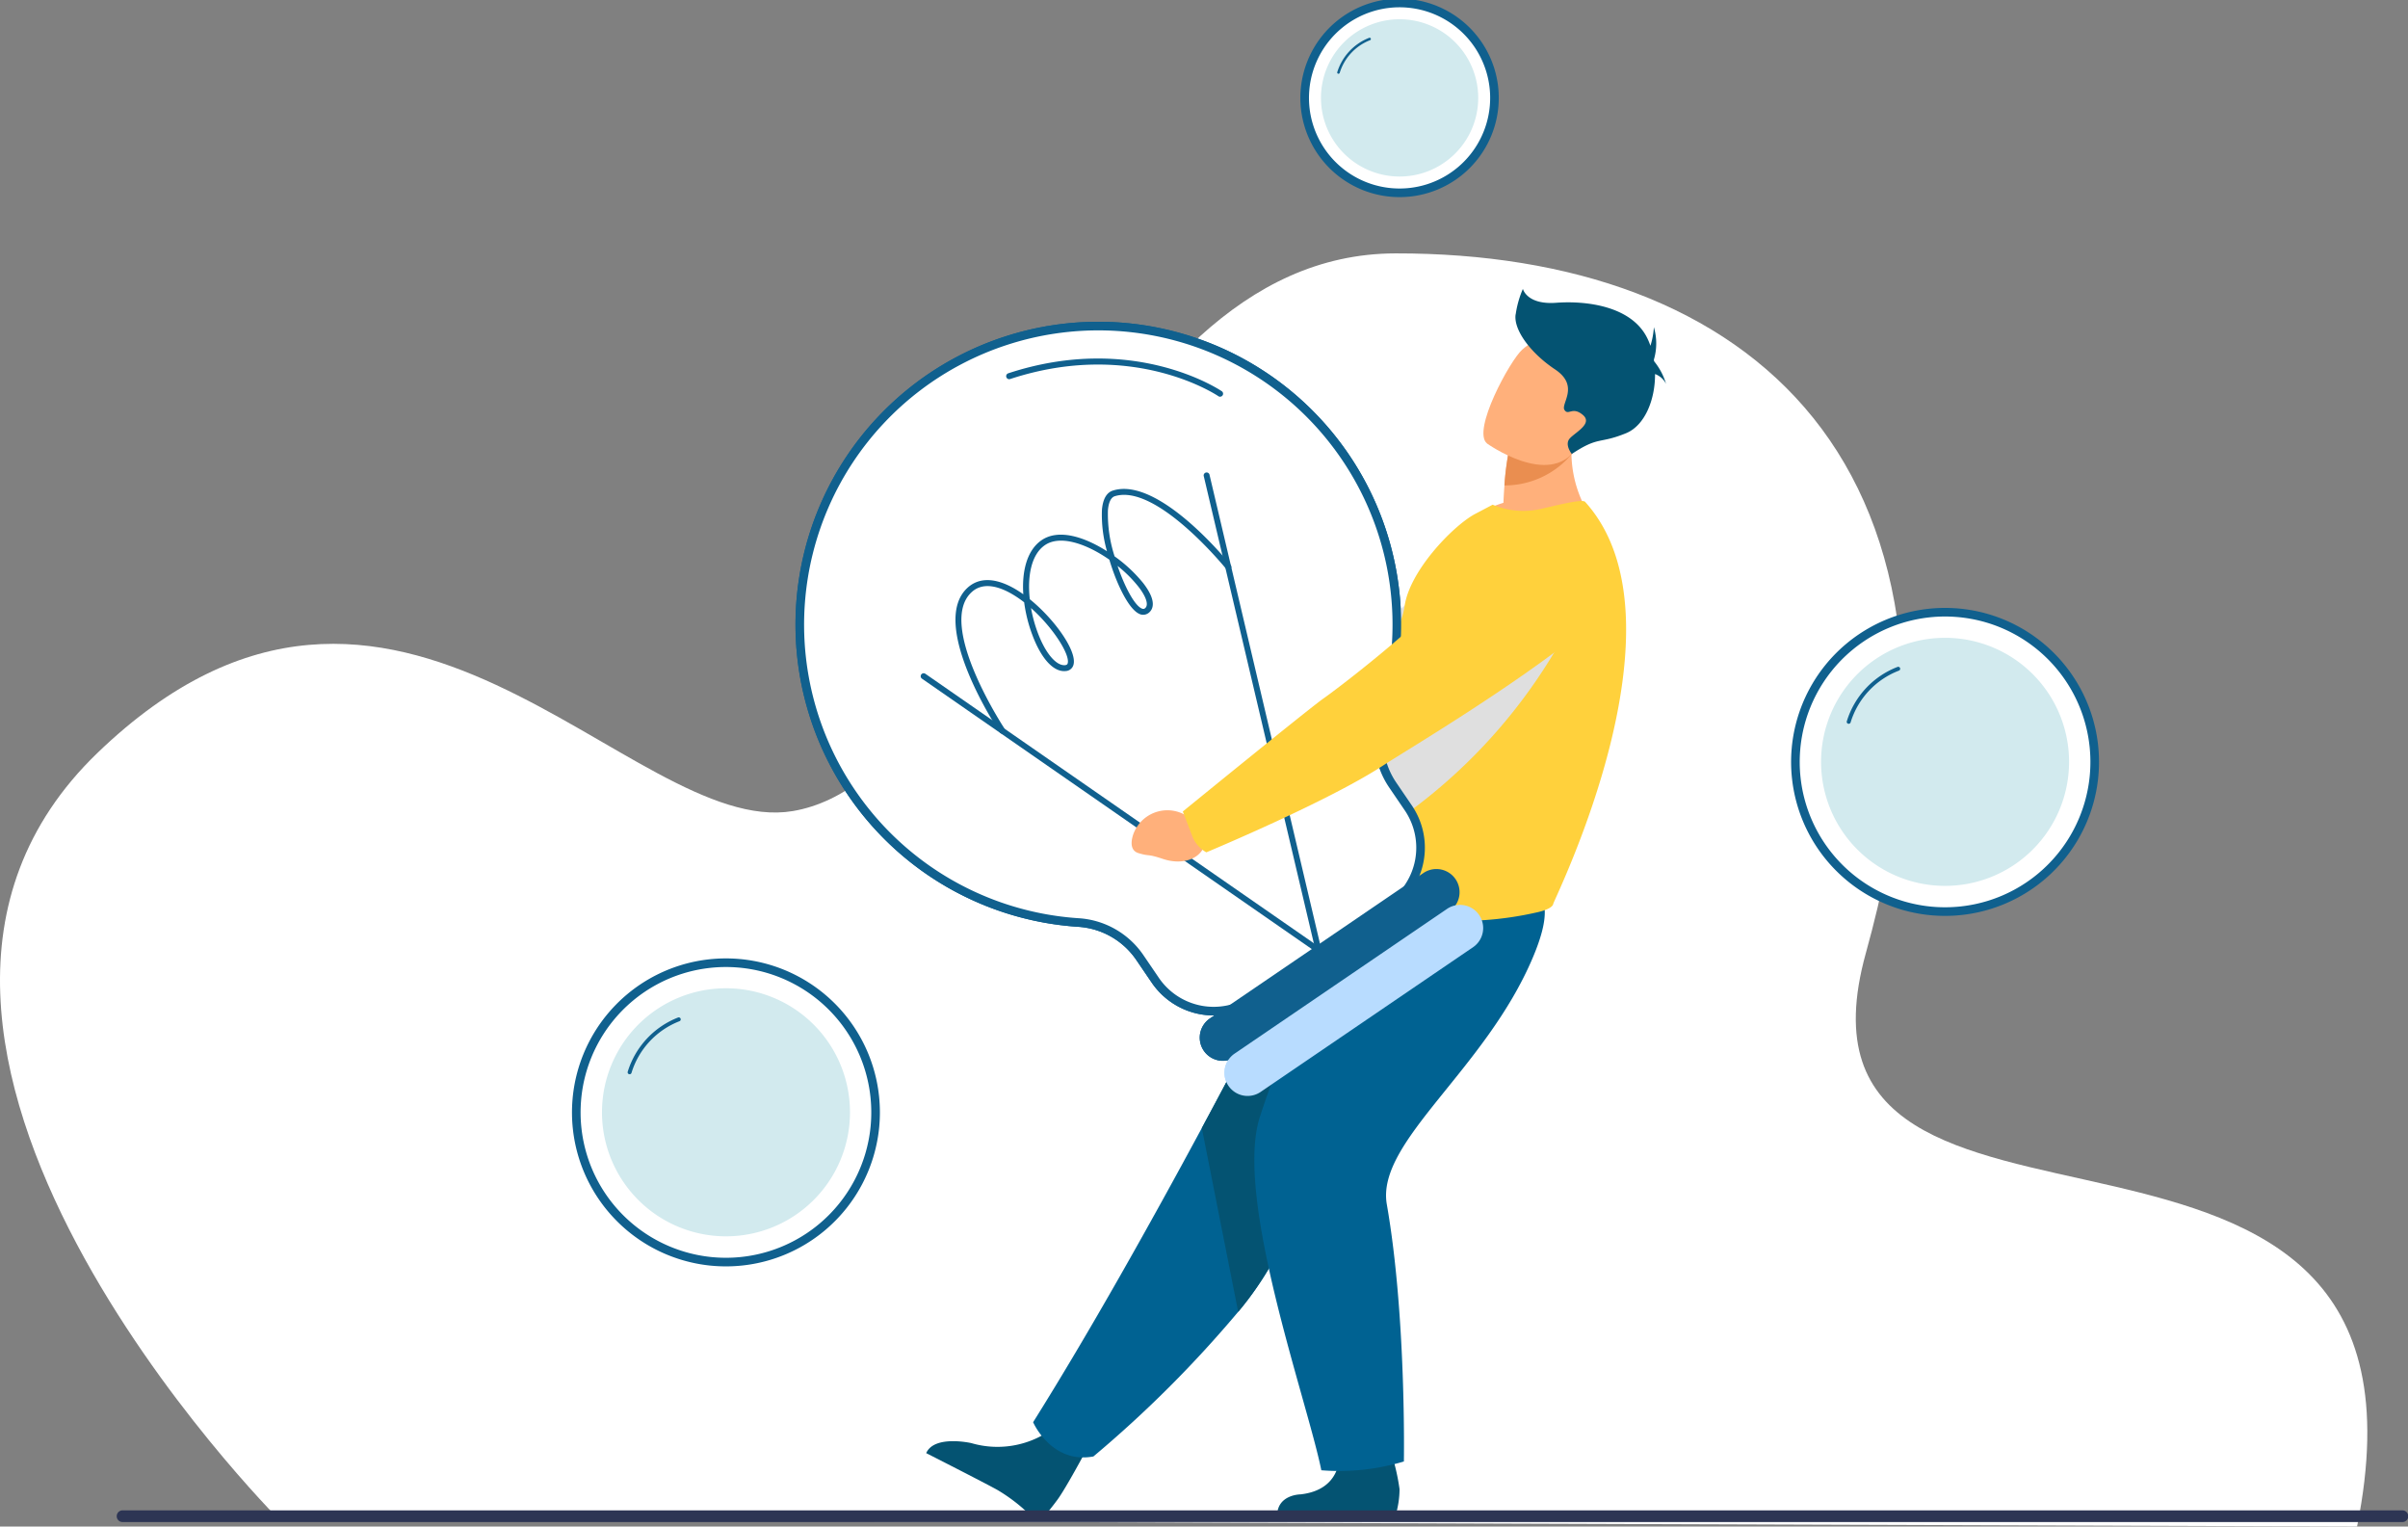 <?xml version="1.0" encoding="UTF-8"?> <svg xmlns="http://www.w3.org/2000/svg" xmlns:xlink="http://www.w3.org/1999/xlink" id="Groupe_845" data-name="Groupe 845" width="209.726" height="132.927" viewBox="0 0 209.726 132.927"><rect x="0" y="0" width="209.726" height="132.927" fill="#808080" stroke="none"/><defs><clipPath id="clip-path"><rect id="Rectangle_162" data-name="Rectangle 162" width="209.726" height="132.927" fill="none"></rect></clipPath><clipPath id="clip-path-3"><rect id="Rectangle_159" data-name="Rectangle 159" width="35.43" height="25.567" fill="none"></rect></clipPath><clipPath id="clip-path-4"><rect id="Rectangle_160" data-name="Rectangle 160" width="22.954" height="23.457" fill="none"></rect></clipPath></defs><g id="Groupe_853" data-name="Groupe 853" clip-path="url(#clip-path)"><g id="Groupe_852" data-name="Groupe 852"><g id="Groupe_851" data-name="Groupe 851" clip-path="url(#clip-path)"><path id="Tracé_6619" data-name="Tracé 6619" d="M24.3,142.2S-17.434,100.432,8.484,75.458s46.4,7.447,60.569,5.059C86.985,77.492,94.74,32,121.546,31.956c30.5-.049,52.888,17.981,40.963,60.922-8.8,31.671,51.66,5.736,42.781,49.941Z" transform="translate(0 -9.892)" fill="#fff"></path><path id="Tracé_6620" data-name="Tracé 6620" d="M105.4,81.757a26,26,0,1,1,46.256-6.725,6.964,6.964,0,0,0,.865,6.04l1.367,2.007a6.153,6.153,0,0,1-1.622,8.549L140.4,99.706a6.153,6.153,0,0,1-8.549-1.622l-1.376-2.021a7.006,7.006,0,0,0-5.343-3.007,25.948,25.948,0,0,1-19.734-11.3" transform="translate(-31.23 -12.727)" fill="#fff"></path><path id="Tracé_6621" data-name="Tracé 6621" d="M105.4,81.757a26,26,0,1,1,46.256-6.725,6.964,6.964,0,0,0,.865,6.04l1.367,2.007a6.153,6.153,0,0,1-1.622,8.549L140.4,99.706a6.153,6.153,0,0,1-8.549-1.622l-1.376-2.021a7.006,7.006,0,0,0-5.343-3.007A25.948,25.948,0,0,1,105.4,81.757Z" transform="translate(-31.23 -12.727)" fill="none" stroke="#10608e" stroke-miterlimit="10" stroke-width="0.75"></path><path id="Tracé_6622" data-name="Tracé 6622" d="M124.6,82.978a.259.259,0,0,1-.216-.116c-.256-.385-6.238-9.489-2.79-12.607,1-.9,2.412-.867,4.092.1.248.144.5.306.748.483-.131-1.971.3-3.788,1.547-4.678,1.5-1.07,3.786-.318,5.741.929a11.552,11.552,0,0,1-.438-3.617c.084-.934.408-1.5.967-1.67,3.971-1.231,9.983,6.168,10.237,6.484a.259.259,0,1,1-.393.337l-.01-.012c-.06-.074-6.05-7.439-9.68-6.313-.419.13-.559.735-.6,1.221a11.9,11.9,0,0,0,.581,4.018,12.563,12.563,0,0,1,2.486,2.321c1.226,1.582.846,2.293.509,2.577a.78.78,0,0,1-.908.077c-.873-.454-1.893-2.506-2.545-4.687-1.971-1.375-4.3-2.2-5.644-1.243-1.174.837-1.5,2.713-1.286,4.684,2.158,1.747,4.078,4.46,3.819,5.657a.737.737,0,0,1-.7.6c-1.045.106-2.125-1.077-2.9-3.155a12.862,12.862,0,0,1-.708-2.831,9.465,9.465,0,0,0-1.075-.73c-1.022-.592-2.457-1.1-3.485-.168-3.122,2.823,2.813,11.846,2.874,11.937a.258.258,0,0,1-.215.4Zm2.507-10.937a12.374,12.374,0,0,0,.587,2.148c.671,1.79,1.605,2.881,2.368,2.822.175-.018.224-.086.246-.193.168-.775-1.281-3.074-3.2-4.779Zm7.536-3.675c.615,1.8,1.44,3.365,2.068,3.692.175.092.265.047.336-.014.321-.27.1-.984-.585-1.864A11.237,11.237,0,0,0,134.641,68.366Z" transform="translate(-37.309 -19.09)" fill="#10608e"></path><path id="Tracé_6623" data-name="Tracé 6623" d="M161.773,101.166a.259.259,0,0,1-.252-.2l-9.666-41.018a.259.259,0,1,1,.5-.119l9.666,41.018a.259.259,0,0,1-.193.311.245.245,0,0,1-.059.007" transform="translate(-47.005 -18.458)" fill="#10608e"></path><path id="Tracé_6624" data-name="Tracé 6624" d="M151.029,109.442a.257.257,0,0,1-.148-.046L116.252,85.381a.259.259,0,0,1,.295-.426l34.63,24.015a.259.259,0,0,1-.148.472Z" transform="translate(-35.952 -26.284)" fill="#10608e"></path><path id="Tracé_6625" data-name="Tracé 6625" d="M145.558,48.545a.261.261,0,0,1-.149-.046c-.073-.05-7.425-5.018-18.141-1.495a.261.261,0,0,1-.164-.5c10.978-3.61,18.527,1.51,18.6,1.562a.26.26,0,0,1-.149.474" transform="translate(-39.29 -13.998)" fill="#10608e"></path><path id="Tracé_6626" data-name="Tracé 6626" d="M154.554,125.908l18.543-12.63a2.017,2.017,0,0,0-2.218-3.369l-.052.035-18.543,12.63a2.017,2.017,0,1,0,2.218,3.369l.052-.035" transform="translate(-46.859 -33.92)" fill="#10608e"></path><path id="Tracé_6627" data-name="Tracé 6627" d="M157.6,130.4l18.543-12.629a2.017,2.017,0,0,0-2.27-3.333l-18.543,12.629a2.017,2.017,0,0,0,2.218,3.369l.052-.035" transform="translate(-47.803 -35.321)" fill="#b8dcff"></path><path id="Tracé_6628" data-name="Tracé 6628" d="M147.824,99.6l-1.163.945s-3.181-1.141-3.9,2.639c0,0-.191,1.612.829,1.614a20.392,20.392,0,0,1,2.044-.134,2.614,2.614,0,0,0,2.854-1.892l.691-.994Z" transform="translate(-44.188 -30.831)" fill="#ea8e50"></path><g id="Groupe_847" data-name="Groupe 847" transform="translate(102.913 46.465)" style="mix-blend-mode: multiply;isolation: isolate"><g id="Groupe_846" data-name="Groupe 846"><g id="Groupe_845-2" data-name="Groupe 845" clip-path="url(#clip-path-3)"><path id="Tracé_6629" data-name="Tracé 6629" d="M149.907,91.625a2.375,2.375,0,0,1-.853-1.685s10.743-8.795,11.832-9.512A132.613,132.613,0,0,0,173.239,68.65c1.834-2.121,4.106-1.3,6.706-.552l2.14.614a3.581,3.581,0,0,1,1.136,6.115c-5.974,4.948-15.911,10.513-17.771,11.683-4.616,2.9-13.651,6.354-13.651,6.354a5.727,5.727,0,0,1-1.893-1.239" transform="translate(-149.053 -67.297)" fill="#dfdfdf"></path></g></g></g><path id="Tracé_6630" data-name="Tracé 6630" d="M127.36,180.664a8.1,8.1,0,0,1-6.6.921s-3.221-.734-3.927.873c0,0,4.94,2.509,6.19,3.2a14.939,14.939,0,0,1,2.62,1.965,1.3,1.3,0,0,0,1.876-.145c.217-.267.466-.585.738-.954.762-1.032,2.537-4.366,2.537-4.366Z" transform="translate(-36.165 -55.925)" fill="#045372"></path><path id="Tracé_6631" data-name="Tracé 6631" d="M130.318,158.474s1.587,3.661,5.252,2.988a102.239,102.239,0,0,0,12.606-12.59,28.493,28.493,0,0,0,3.918-6.122c3.4-7.875,12.582-19.62,18.419-25.573l-14.6-5.283s-4.678,9.409-10.9,20.967c-4.486,8.327-9.773,17.771-14.691,25.613" transform="translate(-40.34 -34.637)" fill="#006292"></path><path id="Tracé_6632" data-name="Tracé 6632" d="M151.6,132.86l3.168,16.011a28.475,28.475,0,0,0,3.918-6.122c3.4-7.875,12.581-19.62,18.418-25.573l-14.6-5.283s-4.677,9.409-10.9,20.967" transform="translate(-46.927 -34.637)" fill="#045372"></path><path id="Tracé_6633" data-name="Tracé 6633" d="M166.512,182.954s.16,2.921-3.382,3.311c0,0-2.023.01-2.029,1.87l10.291.032a7.994,7.994,0,0,0,.371-2.356,18.392,18.392,0,0,0-1.2-4.458Z" transform="translate(-49.869 -56.139)" fill="#045372"></path><path id="Tracé_6634" data-name="Tracé 6634" d="M169.338,111.6s-6.505,7.149-10.635,20.027c-2.247,7.007,4.118,24.625,5.359,30.746a19.511,19.511,0,0,0,7.19-.766s.222-12.643-1.486-22.387c-.956-5.453,8.566-11.663,12.726-21.516,2.83-6.7-.613-6.59-4.844-6.75Z" transform="translate(-48.98 -34.347)" fill="#006292"></path><path id="Tracé_6635" data-name="Tracé 6635" d="M185.2,61.747c3.619,2.044,11.029.159,11.029.159a10.323,10.323,0,0,1-1.642-8.981l-2.842,1.443-3.052,1.551a25.313,25.313,0,0,0-.335,2.736c-.035.453-.066.958-.088,1.511a9.5,9.5,0,0,0-3.07,1.582" transform="translate(-57.328 -16.383)" fill="#ffb07b"></path><path id="Tracé_6636" data-name="Tracé 6636" d="M165.975,96.447c0,.636.733.941.889.971,1.46.267,5.536,1.852,9.208,2.216a29.433,29.433,0,0,0,9.117-.617c.418-.084,1.4-.348,1.468-.748.087-.437,12.164-24.622,2.776-35.01-.22-.244-2.074.2-3.769.6a6.955,6.955,0,0,1-4.283-.35l-1.589.837c-1.952,1.087-5.645,4.952-6.077,7.984-.22,1.542-1.1,2.684-1.357,4.04q-.142.753-.29,1.47-.289,1.405-.594,2.676c-.552,2.293-1.135,4.268-1.707,5.973-.61,1.811-1.207,3.317-1.741,4.577-.692,1.634-1.277,2.855-1.643,3.79a4.672,4.672,0,0,0-.406,1.594" transform="translate(-51.378 -19.561)" fill="#ffd13c"></path><g id="Groupe_850" data-name="Groupe 850" transform="translate(115.003 51.837)" style="mix-blend-mode: multiply;isolation: isolate"><g id="Groupe_849" data-name="Groupe 849"><g id="Groupe_848" data-name="Groupe 848" clip-path="url(#clip-path-4)"><path id="Tracé_6637" data-name="Tracé 6637" d="M166.563,98.535a47.455,47.455,0,0,0,22.954-23.457s-13.852,5.109-17.269,6.44q-.289,1.405-.594,2.676c-.552,2.294-1.135,4.268-1.707,5.973-.61,1.811-1.207,3.318-1.741,4.577-.692,1.634-1.277,2.856-1.643,3.791" transform="translate(-166.563 -75.077)" fill="#dfdfdf"></path></g></g></g><path id="Tracé_6638" data-name="Tracé 6638" d="M189.772,59.3a7.62,7.62,0,0,0,5.874-2.739,28.257,28.257,0,0,1-2.487-1.547l-3.052,1.55a25.308,25.308,0,0,0-.335,2.736" transform="translate(-58.745 -17.03)" fill="#ea8e50"></path><path id="Tracé_6639" data-name="Tracé 6639" d="M187.436,51.859s5.393,3.87,7.752.474,4.643-5.182,1.3-7.8-4.92-1.789-5.983-.847-4.411,7.076-3.068,8.17" transform="translate(-57.925 -13.242)" fill="#ffb07b"></path><path id="Tracé_6640" data-name="Tracé 6640" d="M191.186,38.659a8.681,8.681,0,0,1,.628-2.224s.338,1.4,2.9,1.209,6.623.252,7.977,3.171q.129.279.231.573a6.789,6.789,0,0,0,.3-1.618,4.987,4.987,0,0,1,0,2.829c.007.046.013.092.02.137a5.717,5.717,0,0,1,1.04,1.964,1.777,1.777,0,0,0-.958-.851c.012,2.272-.91,4.493-2.527,5.153-2.365.967-2.345.229-4.724,1.807,0,0-.638-.791-.2-1.323s2.079-1.306,1.161-2.079-1.257.1-1.6-.435,1.354-2.079-.822-3.529-3.626-3.481-3.432-4.786" transform="translate(-59.177 -11.279)" fill="#045372"></path><path id="Tracé_6641" data-name="Tracé 6641" d="M105.4,81.757a26,26,0,1,1,46.256-6.725,6.964,6.964,0,0,0,.865,6.04l1.367,2.007a6.153,6.153,0,0,1-1.622,8.549L140.4,99.706a6.153,6.153,0,0,1-8.549-1.622l-1.376-2.021a7.006,7.006,0,0,0-5.343-3.007,25.948,25.948,0,0,1-19.734-11.3" transform="translate(-31.23 -12.727)" fill="#fff"></path><path id="Tracé_6642" data-name="Tracé 6642" d="M105.4,81.757a26,26,0,1,1,46.256-6.725,6.964,6.964,0,0,0,.865,6.04l1.367,2.007a6.153,6.153,0,0,1-1.622,8.549L140.4,99.706a6.153,6.153,0,0,1-8.549-1.622l-1.376-2.021a7.006,7.006,0,0,0-5.343-3.007A25.948,25.948,0,0,1,105.4,81.757Z" transform="translate(-31.23 -12.727)" fill="none" stroke="#10608e" stroke-miterlimit="10" stroke-width="0.75"></path><path id="Tracé_6643" data-name="Tracé 6643" d="M124.6,82.978a.259.259,0,0,1-.216-.116c-.256-.385-6.238-9.489-2.79-12.607,1-.9,2.412-.867,4.092.1.248.144.5.306.748.483-.131-1.971.3-3.788,1.547-4.678,1.5-1.07,3.786-.318,5.741.929a11.552,11.552,0,0,1-.438-3.617c.084-.934.408-1.5.967-1.67,3.971-1.231,9.983,6.168,10.237,6.484a.259.259,0,1,1-.393.337l-.01-.012c-.06-.074-6.05-7.439-9.68-6.313-.419.13-.559.735-.6,1.221a11.9,11.9,0,0,0,.581,4.018,12.563,12.563,0,0,1,2.486,2.321c1.226,1.582.846,2.293.509,2.577a.78.78,0,0,1-.908.077c-.873-.454-1.893-2.506-2.545-4.687-1.971-1.375-4.3-2.2-5.644-1.243-1.174.837-1.5,2.713-1.286,4.684,2.158,1.747,4.078,4.46,3.819,5.657a.737.737,0,0,1-.7.6c-1.045.106-2.125-1.077-2.9-3.155a12.862,12.862,0,0,1-.708-2.831,9.465,9.465,0,0,0-1.075-.73c-1.022-.592-2.457-1.1-3.485-.168-3.122,2.823,2.813,11.846,2.874,11.937a.258.258,0,0,1-.215.4Zm2.507-10.937a12.374,12.374,0,0,0,.587,2.148c.671,1.79,1.605,2.881,2.368,2.822.175-.018.224-.086.246-.193.168-.775-1.281-3.074-3.2-4.779Zm7.536-3.675c.615,1.8,1.44,3.365,2.068,3.692.175.092.265.047.336-.014.321-.27.1-.984-.585-1.864A11.237,11.237,0,0,0,134.641,68.366Z" transform="translate(-37.309 -19.09)" fill="#10608e"></path><path id="Tracé_6644" data-name="Tracé 6644" d="M161.773,101.166a.259.259,0,0,1-.252-.2l-9.666-41.018a.259.259,0,1,1,.5-.119l9.666,41.018a.259.259,0,0,1-.193.311.245.245,0,0,1-.059.007" transform="translate(-47.005 -18.458)" fill="#10608e"></path><path id="Tracé_6645" data-name="Tracé 6645" d="M151.029,109.442a.257.257,0,0,1-.148-.046L116.252,85.381a.259.259,0,0,1,.295-.426l34.63,24.015a.259.259,0,0,1-.148.472Z" transform="translate(-35.952 -26.284)" fill="#10608e"></path><path id="Tracé_6646" data-name="Tracé 6646" d="M145.558,48.545a.261.261,0,0,1-.149-.046c-.073-.05-7.425-5.018-18.141-1.495a.261.261,0,0,1-.164-.5c10.978-3.61,18.527,1.51,18.6,1.562a.26.26,0,0,1-.149.474" transform="translate(-39.29 -13.998)" fill="#10608e"></path><path id="Tracé_6647" data-name="Tracé 6647" d="M154.554,125.908l18.543-12.63a2.017,2.017,0,0,0-2.218-3.369l-.052.035-18.543,12.63a2.017,2.017,0,1,0,2.218,3.369l.052-.035" transform="translate(-46.859 -33.92)" fill="#10608e"></path><path id="Tracé_6648" data-name="Tracé 6648" d="M157.6,130.4l18.543-12.629a2.017,2.017,0,0,0-2.27-3.333l-18.543,12.629a2.017,2.017,0,0,0,2.218,3.369l.052-.035" transform="translate(-47.803 -35.321)" fill="#b8dcff"></path><path id="Tracé_6649" data-name="Tracé 6649" d="M149.215,102.267l-1.473.54a3.151,3.151,0,0,0-4.787,1.307s-.665,1.482.387,1.8.669.019,2.147.511,2.934.138,3.493-.918l1-.735Z" transform="translate(-44.188 -31.628)" fill="#ffb07b"></path><path id="Tracé_6650" data-name="Tracé 6650" d="M150,93.9c-.545-1.421-.793-2.065-.793-2.065s11.132-9.074,12.266-9.852c.773-.53,8.468-6.282,12.22-10.765a7.852,7.852,0,0,1,7.633-2.645l2.337.49a3.475,3.475,0,0,1,1.549,6.04c-6.165,5.285-16.563,11.415-18.5,12.69-4.813,3.165-15.458,7.6-15.458,7.6A2.739,2.739,0,0,1,150,93.9" transform="translate(-46.189 -21.174)" fill="#ffd13c"></path><path id="Tracé_6651" data-name="Tracé 6651" d="M77.385,124.435a13.034,13.034,0,1,1-1.669,18.357,13.034,13.034,0,0,1,1.669-18.357" transform="translate(-22.503 -37.584)" fill="#fff"></path><path id="Tracé_6652" data-name="Tracé 6652" d="M77.385,124.435a13.034,13.034,0,1,1-1.669,18.357A13.034,13.034,0,0,1,77.385,124.435Z" transform="translate(-22.503 -37.584)" fill="none" stroke="#10608e" stroke-miterlimit="9.997" stroke-width="0.75"></path><path id="Tracé_6653" data-name="Tracé 6653" d="M82.66,125.435a10.8,10.8,0,1,1-5.924,14.079,10.8,10.8,0,0,1,5.924-14.079" transform="translate(-23.506 -38.581)" fill="#d2eaee"></path><path id="Tracé_6654" data-name="Tracé 6654" d="M79.345,133.254a.162.162,0,0,1-.041,0,.172.172,0,0,1-.127-.207,7.41,7.41,0,0,1,4.4-4.734.173.173,0,0,1,.123.322,7.036,7.036,0,0,0-4.188,4.493.171.171,0,0,1-.166.13" transform="translate(-24.508 -39.716)" fill="#10608e"></path><path id="Tracé_6655" data-name="Tracé 6655" d="M231.165,80.235A13.034,13.034,0,1,1,229.5,98.591a13.034,13.034,0,0,1,1.669-18.357" transform="translate(-70.106 -23.902)" fill="#fff"></path><path id="Tracé_6656" data-name="Tracé 6656" d="M231.165,80.235A13.034,13.034,0,1,1,229.5,98.591,13.034,13.034,0,0,1,231.165,80.235Z" transform="translate(-70.106 -23.902)" fill="none" stroke="#10608e" stroke-miterlimit="9.997" stroke-width="0.75"></path><path id="Tracé_6657" data-name="Tracé 6657" d="M236.439,81.237a10.8,10.8,0,1,1-5.924,14.079,10.8,10.8,0,0,1,5.924-14.079" transform="translate(-71.109 -24.899)" fill="#d2eaee"></path><path id="Tracé_6658" data-name="Tracé 6658" d="M233.125,89.053a.16.16,0,0,1-.041,0,.172.172,0,0,1-.126-.207,7.406,7.406,0,0,1,4.4-4.734.173.173,0,1,1,.142.315l-.018.007a7.039,7.039,0,0,0-4.188,4.495.173.173,0,0,1-.168.129" transform="translate(-72.112 -26.031)" fill="#10608e"></path><path id="Tracé_6659" data-name="Tracé 6659" d="M167.548,2.293a8.265,8.265,0,1,1-1.054,11.642,8.266,8.266,0,0,1,1.054-11.642" transform="translate(-50.945 -0.116)" fill="#fff"></path><path id="Tracé_6660" data-name="Tracé 6660" d="M167.548,2.293a8.265,8.265,0,1,1-1.054,11.642A8.266,8.266,0,0,1,167.548,2.293Z" transform="translate(-50.945 -0.116)" fill="none" stroke="#10608e" stroke-miterlimit="10" stroke-width="0.75"></path><path id="Tracé_6661" data-name="Tracé 6661" d="M170.893,2.934a6.848,6.848,0,1,1-3.756,8.926,6.848,6.848,0,0,1,3.756-8.926" transform="translate(-51.58 -0.751)" fill="#d2eaee"></path><path id="Tracé_6662" data-name="Tracé 6662" d="M168.79,7.891a.108.108,0,0,1-.026,0,.11.11,0,0,1-.081-.132,4.7,4.7,0,0,1,2.789-3,.111.111,0,0,1,.078.207A4.46,4.46,0,0,0,168.9,7.81a.109.109,0,0,1-.106.081" transform="translate(-52.216 -1.469)" fill="#10608e"></path><path id="Tracé_6663" data-name="Tracé 6663" d="M213.765,191.5H15.2a.509.509,0,0,1,0-1.017H213.765a.509.509,0,1,1,0,1.017" transform="translate(-4.548 -58.965)" fill="#2d3554"></path></g></g></g></svg> 